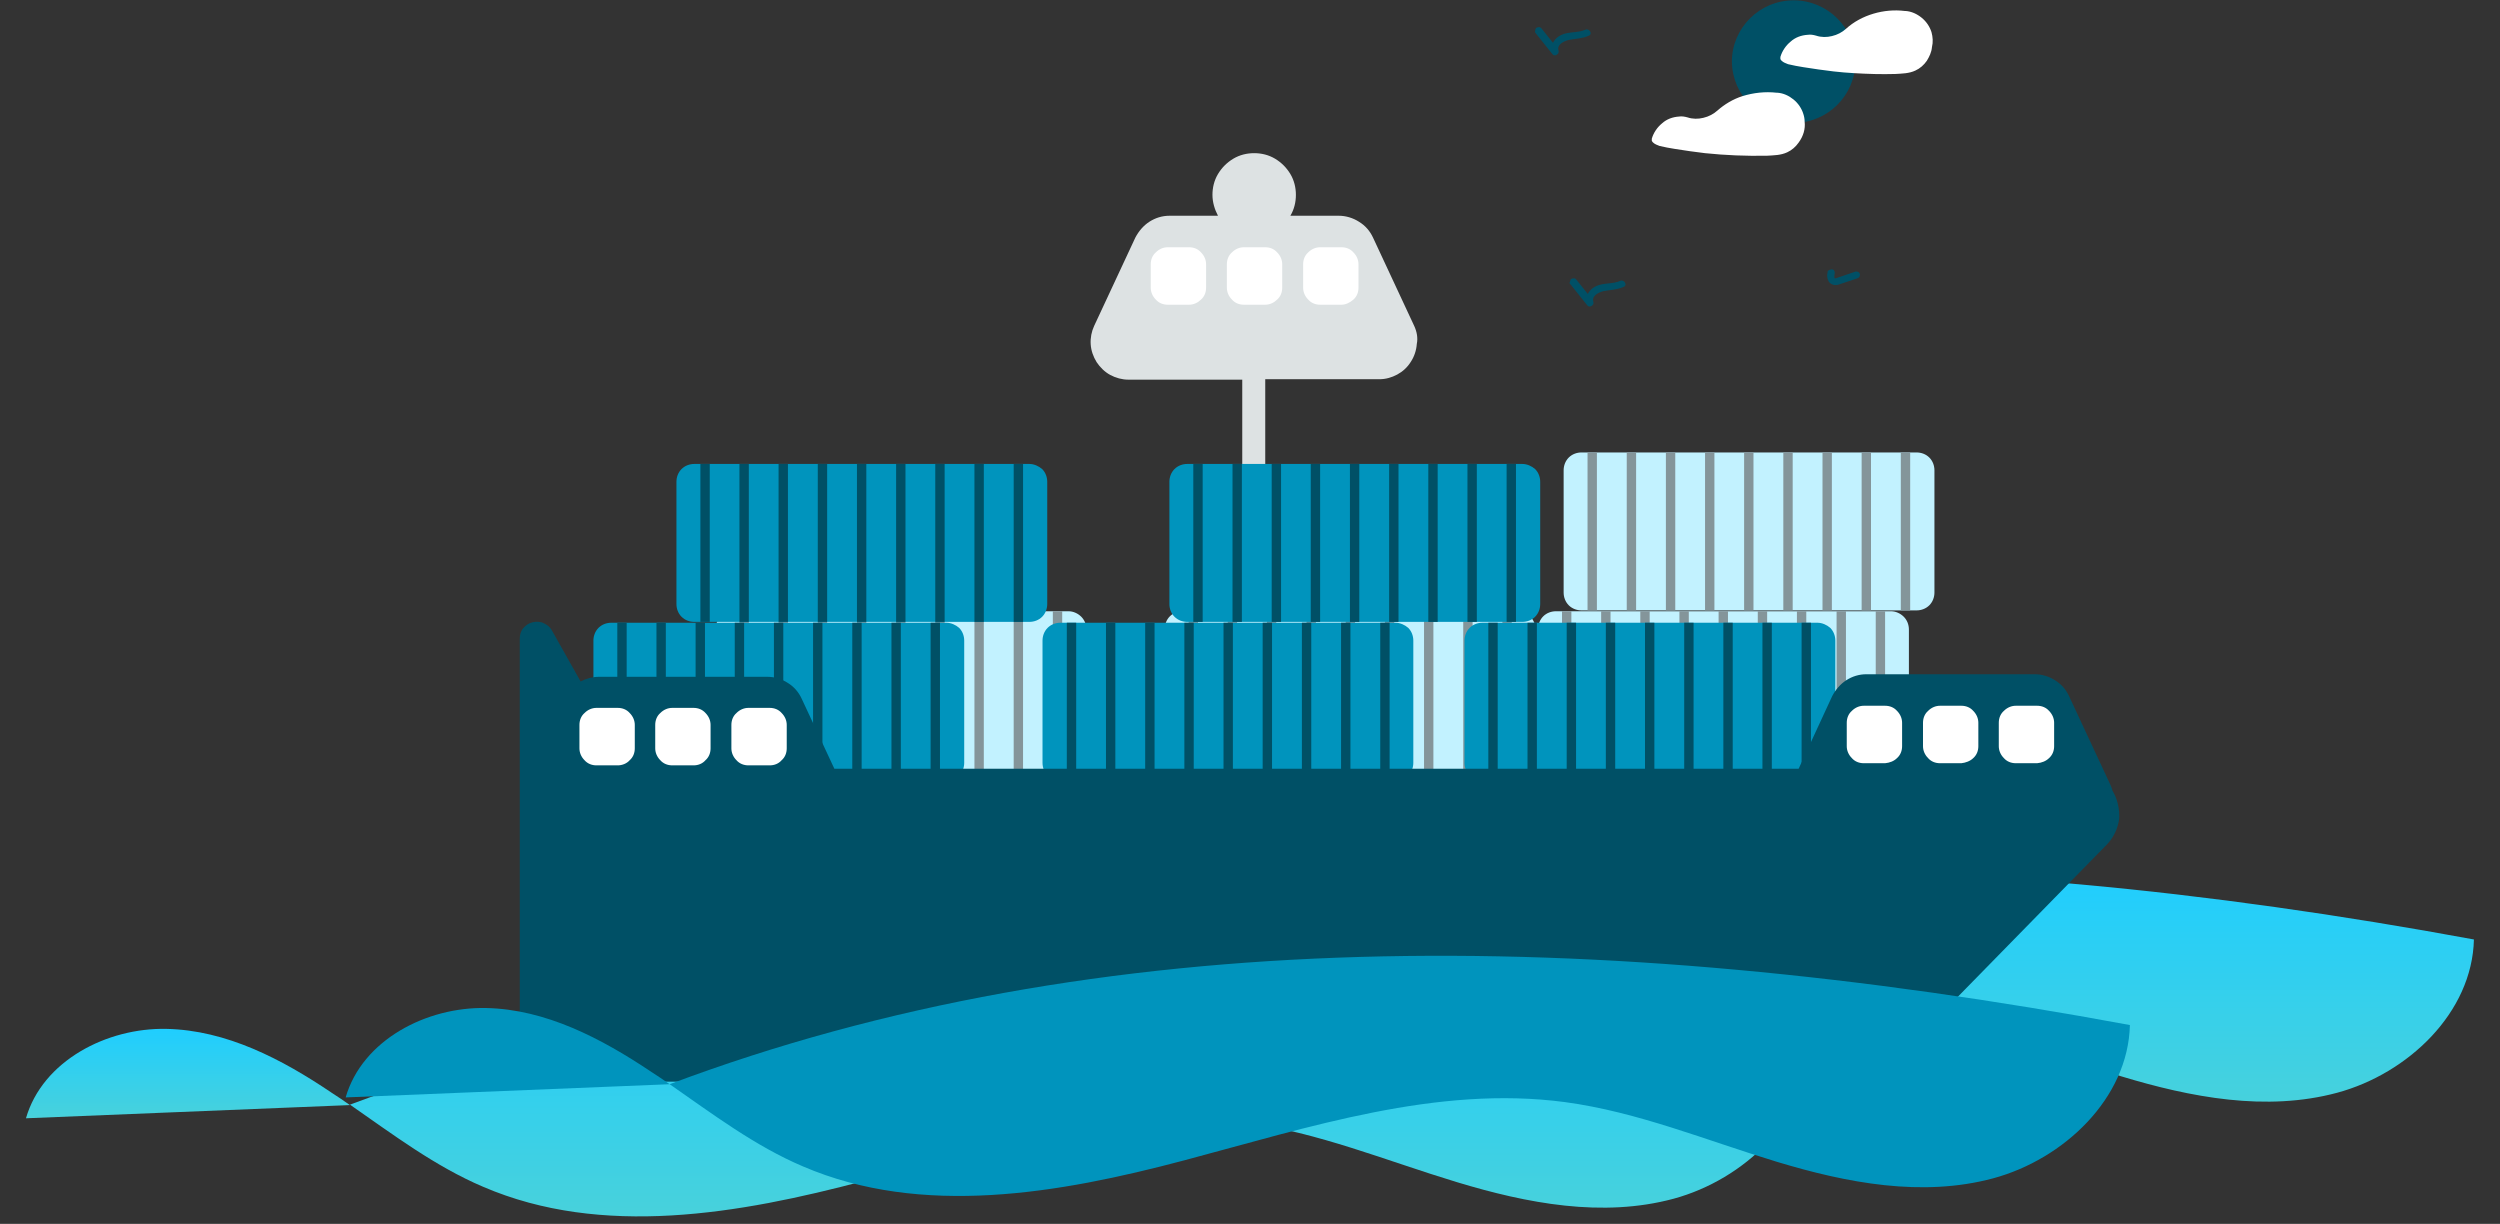 <svg width="335" height="164" viewBox="0 0 335 164" fill="none" xmlns="http://www.w3.org/2000/svg">
<rect x="0" y="0" width="335" height="164" fill="#333333" stroke="none"/>
<path d="M111.236 123.665C103.249 123.494 94.635 127.944 92.41 135.645L135.823 133.876C135.025 133.306 134.168 132.736 133.37 132.223C126.696 127.716 119.28 123.836 111.236 123.665Z" fill="#F4F5F6"/>
<path d="M135.834 133.819C141.596 137.813 147.244 142.091 153.69 144.83C169.606 151.675 187.975 148.481 204.747 144.031C221.519 139.581 238.633 133.933 255.804 136.215C265.559 137.527 274.743 141.349 284.156 144.202C293.569 147.054 303.666 148.994 313.193 146.426C322.663 143.859 331.277 135.702 331.505 125.89C259.798 112.655 193.337 112.256 135.834 133.819Z" fill="url(#paint0_linear_1264_16317)"/>
<path d="M22.304 137.87C14.317 137.698 5.703 142.148 3.479 149.85L46.891 148.081C46.093 147.511 45.237 146.94 44.438 146.426C37.764 141.92 30.348 138.041 22.304 137.87Z" fill="url(#paint1_linear_1264_16317)"/>
<path d="M46.895 148.024C52.656 152.017 58.304 156.296 64.75 159.034C80.666 165.88 99.035 162.685 115.807 158.236C132.579 153.786 149.693 148.138 166.864 150.42C176.62 151.732 185.804 155.555 195.217 158.406C204.63 161.259 214.727 163.199 224.254 160.632C233.723 158.065 242.338 149.907 242.566 140.094C170.858 126.86 104.398 126.46 46.895 148.024Z" fill="url(#paint2_linear_1264_16317)"/>
<path d="M143.185 81.907H98.288C97.661 81.907 97.033 82.135 96.577 82.591C96.12 83.048 95.893 83.675 95.893 84.303V100.675C95.893 101.303 96.12 101.93 96.577 102.386C97.033 102.843 97.661 103.071 98.288 103.071H143.185C143.812 103.071 144.44 102.843 144.896 102.386C145.352 101.93 145.58 101.303 145.58 100.675V84.36C145.58 83.732 145.352 83.105 144.896 82.648C144.44 82.192 143.812 81.907 143.185 81.907Z" fill="#C2F2FF"/>
<path d="M100.341 81.907H99.086V103.071H100.341V81.907Z" fill="#84959A"/>
<path d="M105.583 81.907H104.328V103.071H105.583V81.907Z" fill="#84959A"/>
<path d="M110.837 81.907H109.582V103.071H110.837V81.907Z" fill="#84959A"/>
<path d="M116.087 81.907H114.832V103.071H116.087V81.907Z" fill="#84959A"/>
<path d="M121.335 81.907H120.08V103.071H121.335V81.907Z" fill="#84959A"/>
<path d="M126.581 81.907H125.326V103.071H126.581V81.907Z" fill="#84959A"/>
<path d="M131.831 81.907H130.576V103.071H131.831V81.907Z" fill="#84959A"/>
<path d="M137.089 81.907H135.834V103.071H137.089V81.907Z" fill="#84959A"/>
<path d="M142.335 81.907H141.08V103.071H142.335V81.907Z" fill="#84959A"/>
<path d="M189.509 43.685L183.976 31.819C183.577 30.963 182.949 30.222 182.093 29.708C181.295 29.195 180.325 28.91 179.412 28.91H172.909C173.422 28.054 173.65 27.084 173.65 26.114C173.65 25.145 173.422 24.175 172.909 23.319C172.395 22.463 171.711 21.779 170.855 21.265C169.999 20.752 169.03 20.524 168.06 20.524C167.09 20.524 166.12 20.752 165.265 21.265C164.408 21.779 163.724 22.463 163.21 23.319C162.697 24.175 162.469 25.145 162.469 26.114C162.469 27.084 162.755 28.054 163.21 28.91H156.707C155.737 28.91 154.825 29.195 154.026 29.708C153.227 30.222 152.6 30.963 152.144 31.819L146.61 43.685C146.268 44.427 146.096 45.282 146.153 46.138C146.21 46.994 146.496 47.793 146.952 48.534C147.408 49.218 148.036 49.846 148.778 50.246C149.52 50.645 150.375 50.873 151.174 50.873H166.462V108.319H169.543V50.816H184.832C185.687 50.816 186.486 50.587 187.227 50.189C187.969 49.789 188.597 49.218 189.053 48.477C189.509 47.793 189.795 46.937 189.852 46.081C190.023 45.282 189.852 44.427 189.509 43.685Z" fill="#DDE2E3"/>
<path d="M253.397 81.907H208.501C207.874 81.907 207.246 82.135 206.79 82.591C206.333 83.048 206.105 83.675 206.105 84.303V100.675C206.105 101.303 206.333 101.93 206.79 102.386C207.246 102.843 207.874 103.071 208.501 103.071H253.397C254.025 103.071 254.653 102.843 255.108 102.386C255.565 101.93 255.793 101.303 255.793 100.675V84.36C255.793 83.732 255.565 83.105 255.108 82.648C254.653 82.192 254.025 81.907 253.397 81.907Z" fill="#C2F2FF"/>
<path d="M210.564 81.907H209.309V103.071H210.564V81.907Z" fill="#84959A"/>
<path d="M215.81 81.907H214.555V103.071H215.81V81.907Z" fill="#84959A"/>
<path d="M221.056 81.907H219.801V103.071H221.056V81.907Z" fill="#84959A"/>
<path d="M226.298 81.907H225.043V103.071H226.298V81.907Z" fill="#84959A"/>
<path d="M231.548 81.907H230.293V103.071H231.548V81.907Z" fill="#84959A"/>
<path d="M236.798 81.907H235.543V103.071H236.798V81.907Z" fill="#84959A"/>
<path d="M242.042 81.907H240.787V103.071H242.042V81.907Z" fill="#84959A"/>
<path d="M247.357 81.907H246.102V103.071H247.357V81.907Z" fill="#84959A"/>
<path d="M252.603 81.907H251.348V103.071H252.603V81.907Z" fill="#84959A"/>
<path d="M203.364 81.907H158.468C157.84 81.907 157.213 82.135 156.757 82.591C156.3 83.048 156.072 83.675 156.072 84.303V100.675C156.072 101.303 156.3 101.93 156.757 102.386C157.213 102.843 157.84 103.071 158.468 103.071H203.364C203.991 103.071 204.619 102.843 205.075 102.386C205.532 101.93 205.76 101.303 205.76 100.675V84.36C205.76 83.732 205.532 83.105 205.075 82.648C204.619 82.192 203.991 81.907 203.364 81.907Z" fill="#C2F2FF"/>
<path d="M160.532 81.907H159.277V103.071H160.532V81.907Z" fill="#84959A"/>
<path d="M165.771 81.907H164.516V103.071H165.771V81.907Z" fill="#84959A"/>
<path d="M171.021 81.907H169.766V103.071H171.021V81.907Z" fill="#84959A"/>
<path d="M176.331 81.907H175.076V103.071H176.331V81.907Z" fill="#84959A"/>
<path d="M181.581 81.907H180.326V103.071H181.581V81.907Z" fill="#84959A"/>
<path d="M186.831 81.907H185.576V103.071H186.831V81.907Z" fill="#84959A"/>
<path d="M192.075 81.907H190.82V103.071H192.075V81.907Z" fill="#84959A"/>
<path d="M197.329 81.907H196.074V103.071H197.329V81.907Z" fill="#84959A"/>
<path d="M202.575 81.907H201.32V103.071H202.575V81.907Z" fill="#84959A"/>
<path d="M256.819 60.628H211.923C211.296 60.628 210.668 60.856 210.212 61.312C209.756 61.769 209.527 62.396 209.527 63.024V79.396C209.527 80.024 209.756 80.651 210.212 81.108C210.668 81.564 211.296 81.793 211.923 81.793H256.819C257.447 81.793 258.074 81.564 258.531 81.108C258.987 80.651 259.215 80.024 259.215 79.396V63.024C259.215 62.396 258.987 61.769 258.531 61.312C258.074 60.856 257.447 60.628 256.819 60.628Z" fill="#C2F2FF"/>
<path d="M213.985 60.628H212.73V81.793H213.985V60.628Z" fill="#84959A"/>
<path d="M219.239 60.628H217.984V81.793H219.239V60.628Z" fill="#84959A"/>
<path d="M224.485 60.628H223.23V81.793H224.485V60.628Z" fill="#84959A"/>
<path d="M229.732 60.628H228.477V81.793H229.732V60.628Z" fill="#84959A"/>
<path d="M234.966 60.628H233.711V81.793H234.966V60.628Z" fill="#84959A"/>
<path d="M240.22 60.628H238.965V81.793H240.22V60.628Z" fill="#84959A"/>
<path d="M245.47 60.628H244.215V81.793H245.47V60.628Z" fill="#84959A"/>
<path d="M250.714 60.628H249.459V81.793H250.714V60.628Z" fill="#84959A"/>
<path d="M255.964 60.628H254.709V81.793H255.964V60.628Z" fill="#84959A"/>
<path d="M243.538 83.447H198.642C198.015 83.447 197.387 83.675 196.931 84.131C196.474 84.588 196.246 85.215 196.246 85.843V102.215C196.246 102.843 196.474 103.47 196.931 103.927C197.387 104.383 198.015 104.611 198.642 104.611H243.538C244.166 104.611 244.793 104.383 245.25 103.927C245.706 103.47 245.934 102.843 245.934 102.215V85.843C245.934 85.215 245.706 84.588 245.25 84.131C244.793 83.732 244.166 83.447 243.538 83.447Z" fill="#0094BD"/>
<path d="M200.691 83.447H199.436V104.611H200.691V83.447Z" fill="#005066"/>
<path d="M205.941 83.447H204.686V104.611H205.941V83.447Z" fill="#005066"/>
<path d="M211.191 83.447H209.936V104.611H211.191V83.447Z" fill="#005066"/>
<path d="M216.437 83.447H215.182V104.611H216.437V83.447Z" fill="#005066"/>
<path d="M221.685 83.447H220.43V104.611H221.685V83.447Z" fill="#005066"/>
<path d="M226.939 83.447H225.684V104.611H226.939V83.447Z" fill="#005066"/>
<path d="M232.185 83.447H230.93V104.611H232.185V83.447Z" fill="#005066"/>
<path d="M237.423 83.447H236.168V104.611H237.423V83.447Z" fill="#005066"/>
<path d="M242.669 83.447H241.414V104.611H242.669V83.447Z" fill="#005066"/>
<path d="M186.989 83.447H142.093C141.466 83.447 140.838 83.675 140.382 84.131C139.926 84.588 139.697 85.215 139.697 85.843V102.215C139.697 102.843 139.926 103.47 140.382 103.927C140.838 104.383 141.466 104.611 142.093 104.611H186.989C187.617 104.611 188.244 104.383 188.701 103.927C189.157 103.47 189.385 102.843 189.385 102.215V85.843C189.385 85.215 189.157 84.588 188.701 84.131C188.244 83.732 187.617 83.447 186.989 83.447Z" fill="#0094BD"/>
<path d="M144.208 83.447H142.953V104.611H144.208V83.447Z" fill="#005066"/>
<path d="M149.456 83.447H148.201V104.611H149.456V83.447Z" fill="#005066"/>
<path d="M154.71 83.447H153.455V104.611H154.71V83.447Z" fill="#005066"/>
<path d="M159.96 83.447H158.705V104.611H159.96V83.447Z" fill="#005066"/>
<path d="M165.206 83.447H163.951V104.611H165.206V83.447Z" fill="#005066"/>
<path d="M170.452 83.447H169.197V104.611H170.452V83.447Z" fill="#005066"/>
<path d="M175.708 83.447H174.453V104.611H175.708V83.447Z" fill="#005066"/>
<path d="M180.958 83.447H179.703V104.611H180.958V83.447Z" fill="#005066"/>
<path d="M186.208 83.447H184.953V104.611H186.208V83.447Z" fill="#005066"/>
<path d="M203.991 62.169H159.095C158.468 62.169 157.84 62.397 157.384 62.853C156.928 63.309 156.699 63.937 156.699 64.564V80.937C156.699 81.564 156.928 82.192 157.384 82.648C157.84 83.105 158.468 83.333 159.095 83.333H203.991C204.619 83.333 205.246 83.105 205.703 82.648C206.159 82.192 206.387 81.564 206.387 80.937V64.564C206.387 63.937 206.159 63.309 205.703 62.853C205.246 62.454 204.619 62.169 203.991 62.169Z" fill="#0094BD"/>
<path d="M161.157 62.169H159.902V83.333H161.157V62.169Z" fill="#005066"/>
<path d="M166.411 62.169H165.156V83.333H166.411V62.169Z" fill="#005066"/>
<path d="M171.661 62.169H170.406V83.333H171.661V62.169Z" fill="#005066"/>
<path d="M176.896 62.169H175.641V83.333H176.896V62.169Z" fill="#005066"/>
<path d="M182.146 62.169H180.891V83.333H182.146V62.169Z" fill="#005066"/>
<path d="M187.4 62.169H186.145V83.333H187.4V62.169Z" fill="#005066"/>
<path d="M192.648 62.169H191.393V83.333H192.648V62.169Z" fill="#005066"/>
<path d="M197.894 62.169H196.639V83.333H197.894V62.169Z" fill="#005066"/>
<path d="M203.14 62.169H201.885V83.333H203.14V62.169Z" fill="#005066"/>
<path d="M126.81 83.447H81.913C81.286 83.447 80.658 83.675 80.203 84.131C79.746 84.588 79.518 85.215 79.518 85.843V102.215C79.518 102.843 79.746 103.47 80.203 103.927C80.658 104.383 81.286 104.611 81.913 104.611H126.81C127.437 104.611 128.065 104.383 128.521 103.927C128.977 103.47 129.205 102.843 129.205 102.215V85.843C129.205 85.215 128.977 84.588 128.521 84.131C128.065 83.732 127.437 83.447 126.81 83.447Z" fill="#0094BD"/>
<path d="M83.974 83.447H82.719V104.611H83.974V83.447Z" fill="#005066"/>
<path d="M89.22 83.447H87.965V104.611H89.22V83.447Z" fill="#005066"/>
<path d="M94.466 83.447H93.211V104.611H94.466V83.447Z" fill="#005066"/>
<path d="M99.712 83.447H98.457V104.611H99.712V83.447Z" fill="#005066"/>
<path d="M104.962 83.447H103.707V104.611H104.962V83.447Z" fill="#005066"/>
<path d="M110.206 83.447H108.951V104.611H110.206V83.447Z" fill="#005066"/>
<path d="M115.46 83.447H114.205V104.611H115.46V83.447Z" fill="#005066"/>
<path d="M120.71 83.447H119.455V104.611H120.71V83.447Z" fill="#005066"/>
<path d="M125.956 83.447H124.701V104.611H125.956V83.447Z" fill="#005066"/>
<path d="M137.935 62.169H93.038C92.411 62.169 91.783 62.397 91.327 62.853C90.87 63.309 90.643 63.937 90.643 64.564V80.937C90.643 81.564 90.87 82.192 91.327 82.648C91.783 83.105 92.411 83.333 93.038 83.333H137.935C138.562 83.333 139.19 83.105 139.646 82.648C140.102 82.192 140.33 81.564 140.33 80.937V64.564C140.33 63.937 140.102 63.309 139.646 62.853C139.19 62.454 138.562 62.169 137.935 62.169Z" fill="#0094BD"/>
<path d="M95.107 62.169H93.852V83.333H95.107V62.169Z" fill="#005066"/>
<path d="M100.341 62.169H99.086V83.333H100.341V62.169Z" fill="#005066"/>
<path d="M105.583 62.169H104.328V83.333H105.583V62.169Z" fill="#005066"/>
<path d="M110.837 62.169H109.582V83.333H110.837V62.169Z" fill="#005066"/>
<path d="M116.087 62.169H114.832V83.333H116.087V62.169Z" fill="#005066"/>
<path d="M121.335 62.169H120.08V83.333H121.335V62.169Z" fill="#005066"/>
<path d="M126.581 62.169H125.326V83.333H126.581V62.169Z" fill="#005066"/>
<path d="M131.831 62.169H130.576V83.333H131.831V62.169Z" fill="#005066"/>
<path d="M137.089 62.169H135.834V83.333H137.089V62.169Z" fill="#005066"/>
<path d="M283.061 105.923C283.004 105.638 282.89 105.41 282.776 105.125L277.242 93.259C276.843 92.403 276.215 91.662 275.36 91.148C274.561 90.635 273.591 90.349 272.679 90.349H250.088C249.118 90.349 248.206 90.635 247.407 91.148C246.608 91.662 245.98 92.403 245.524 93.259L241.017 103.014H111.806L107.413 93.601C107.014 92.745 106.387 92.004 105.531 91.49C104.732 90.977 103.763 90.692 102.849 90.692H80.259C79.403 90.692 78.548 90.92 77.806 91.319L73.984 84.531C73.755 84.074 73.356 83.732 72.843 83.504C72.387 83.276 71.816 83.276 71.359 83.389C70.846 83.504 70.447 83.789 70.104 84.189C69.763 84.588 69.648 85.101 69.648 85.615V138.896C69.648 139.695 69.82 140.494 70.104 141.235C70.39 141.977 70.846 142.661 71.416 143.175C71.987 143.745 72.671 144.202 73.356 144.487C74.098 144.773 74.897 144.944 75.695 144.944H248.662C249.461 144.944 250.259 144.773 251 144.487C251.742 144.202 252.427 143.689 252.997 143.118L282.263 113.226C283.232 112.255 283.803 111 283.974 109.688C284.031 108.376 283.745 107.064 283.061 105.923Z" fill="#005066"/>
<path d="M252.599 102.272H249.747C249.119 102.272 248.549 102.044 248.15 101.588C247.693 101.131 247.465 100.561 247.465 99.99V96.853C247.465 96.225 247.693 95.655 248.15 95.255C248.606 94.799 249.176 94.571 249.747 94.571H252.599C253.227 94.571 253.797 94.799 254.196 95.255C254.653 95.712 254.881 96.282 254.881 96.853V99.99C254.881 100.618 254.653 101.188 254.196 101.588C253.797 101.987 253.227 102.215 252.599 102.272Z" fill="white"/>
<path d="M262.816 102.272H259.964C259.336 102.272 258.765 102.044 258.367 101.588C257.91 101.131 257.682 100.561 257.682 99.99V96.853C257.682 96.225 257.91 95.655 258.367 95.255C258.822 94.799 259.393 94.571 259.964 94.571H262.816C263.444 94.571 264.014 94.799 264.413 95.255C264.87 95.712 265.098 96.282 265.098 96.853V99.99C265.098 100.618 264.87 101.188 264.413 101.588C264.014 101.987 263.387 102.215 262.816 102.272Z" fill="white"/>
<path d="M272.972 102.272H270.12C269.492 102.272 268.922 102.044 268.522 101.588C268.066 101.131 267.838 100.561 267.838 99.99V96.853C267.838 96.225 268.066 95.655 268.522 95.255C268.979 94.799 269.549 94.571 270.12 94.571H272.972C273.599 94.571 274.17 94.799 274.569 95.255C275.025 95.712 275.254 96.282 275.254 96.853V99.99C275.254 100.618 275.025 101.188 274.569 101.588C274.17 101.987 273.599 102.215 272.972 102.272Z" fill="white"/>
<path d="M159.333 40.833H156.482C155.854 40.833 155.283 40.604 154.884 40.148C154.428 39.692 154.199 39.121 154.199 38.55V35.413C154.199 34.785 154.428 34.215 154.884 33.816C155.34 33.359 155.911 33.132 156.482 33.132H159.333C159.961 33.132 160.531 33.359 160.931 33.816C161.387 34.272 161.616 34.842 161.616 35.413V38.55C161.616 39.178 161.387 39.749 160.931 40.148C160.531 40.547 159.961 40.833 159.333 40.833Z" fill="white"/>
<path d="M169.535 40.833H166.683C166.055 40.833 165.485 40.604 165.085 40.148C164.629 39.692 164.4 39.121 164.4 38.55V35.413C164.4 34.785 164.629 34.215 165.085 33.816C165.542 33.359 166.112 33.132 166.683 33.132H169.535C170.162 33.132 170.733 33.359 171.132 33.816C171.589 34.272 171.817 34.842 171.817 35.413V38.55C171.817 39.178 171.589 39.749 171.132 40.148C170.733 40.547 170.162 40.833 169.535 40.833Z" fill="white"/>
<path d="M179.755 40.833H176.903C176.275 40.833 175.705 40.604 175.305 40.148C174.849 39.692 174.621 39.121 174.621 38.55V35.413C174.621 34.785 174.849 34.215 175.305 33.816C175.762 33.359 176.332 33.132 176.903 33.132H179.755C180.382 33.132 180.953 33.359 181.352 33.816C181.809 34.272 182.037 34.842 182.037 35.413V38.55C182.037 39.178 181.809 39.749 181.352 40.148C180.896 40.547 180.325 40.833 179.755 40.833Z" fill="white"/>
<path d="M82.779 102.558H79.927C79.299 102.558 78.729 102.329 78.329 101.873C77.873 101.417 77.644 100.846 77.644 100.276V97.138C77.644 96.511 77.873 95.94 78.329 95.541C78.786 95.085 79.356 94.856 79.927 94.856H82.779C83.406 94.856 83.977 95.085 84.376 95.541C84.833 95.997 85.061 96.568 85.061 97.138V100.276C85.061 100.903 84.833 101.474 84.376 101.873C83.977 102.329 83.35 102.558 82.779 102.558Z" fill="white"/>
<path d="M92.935 102.558H90.082C89.455 102.558 88.885 102.329 88.485 101.873C88.029 101.417 87.801 100.846 87.801 100.276V97.138C87.801 96.511 88.029 95.94 88.485 95.541C88.942 95.085 89.512 94.856 90.082 94.856H92.935C93.562 94.856 94.133 95.085 94.532 95.541C94.988 95.997 95.217 96.568 95.217 97.138V100.276C95.217 100.903 94.988 101.474 94.532 101.873C94.133 102.329 93.562 102.558 92.935 102.558Z" fill="white"/>
<path d="M103.14 102.558H100.288C99.66 102.558 99.09 102.329 98.69 101.873C98.234 101.417 98.006 100.846 98.006 100.276V97.138C98.006 96.511 98.234 95.94 98.69 95.541C99.147 95.085 99.718 94.856 100.288 94.856H103.14C103.768 94.856 104.338 95.085 104.737 95.541C105.193 95.997 105.422 96.568 105.422 97.138V100.276C105.422 100.903 105.193 101.474 104.737 101.873C104.338 102.329 103.768 102.558 103.14 102.558Z" fill="white"/>
<path d="M65.144 135.074C57.157 134.903 48.543 139.353 46.318 147.054L89.731 145.286C88.933 144.716 88.077 144.145 87.278 143.632C80.546 139.125 73.13 135.246 65.144 135.074Z" fill="#0094BD"/>
<path d="M89.734 145.286C95.496 149.279 101.144 153.558 107.59 156.296C123.507 163.141 141.876 159.947 158.648 155.497C175.419 151.048 192.533 145.4 209.705 147.682C219.459 148.994 228.644 152.816 238.057 155.668C247.47 158.521 257.567 160.461 267.094 157.893C276.564 155.326 285.178 147.169 285.406 137.356C213.698 124.064 147.238 123.665 89.734 145.286Z" fill="#0094BD"/>
<path d="M240.346 16.474C244.91 16.474 248.618 12.766 248.618 8.259C248.618 3.752 244.91 0.044 240.346 0.044C235.782 0.044 232.074 3.752 232.074 8.259C232.131 12.766 235.782 16.474 240.346 16.474Z" fill="#005066"/>
<path d="M258.824 4.323C258.596 3.581 258.139 2.897 257.512 2.383C256.884 1.87 256.143 1.528 255.344 1.47H255.23C252.491 1.128 249.411 1.984 247.357 3.866C246.844 4.323 246.216 4.665 245.475 4.836C244.79 5.007 244.049 5.007 243.364 4.779C242.965 4.665 242.623 4.608 242.223 4.665C241.368 4.722 240.569 5.007 239.941 5.578C239.314 6.091 238.801 6.833 238.572 7.632V7.917C238.629 8.031 238.686 8.088 238.744 8.145C238.972 8.373 239.314 8.487 239.599 8.601C240.284 8.773 240.968 8.887 241.653 9.001C243.022 9.229 244.334 9.4 245.703 9.571C246.616 9.685 247.529 9.742 248.384 9.799C250.267 9.913 252.15 9.97 253.975 9.913C254.887 9.856 255.801 9.856 256.656 9.457C257.284 9.172 257.797 8.715 258.196 8.145C258.539 7.575 258.824 7.004 258.881 6.319C259.052 5.635 258.995 4.95 258.824 4.323Z" fill="white"/>
<path d="M241.821 16.303C241.821 15.96 241.764 15.618 241.65 15.276C241.423 14.534 240.966 13.85 240.338 13.336C239.711 12.823 238.969 12.48 238.171 12.423H238.056C236.516 12.252 234.976 12.423 233.493 12.88C232.238 13.279 231.096 13.964 230.127 14.819C229.614 15.276 228.986 15.618 228.245 15.789C227.56 15.96 226.818 15.96 226.134 15.732C225.735 15.618 225.335 15.561 224.993 15.618C224.137 15.675 223.338 15.96 222.711 16.531C222.083 17.044 221.57 17.786 221.342 18.584V18.87C221.399 18.984 221.456 19.041 221.513 19.098C221.741 19.326 222.083 19.44 222.369 19.554C223.053 19.725 223.738 19.84 224.423 19.953C225.792 20.182 227.104 20.353 228.472 20.524C231.211 20.809 234.006 20.923 236.801 20.866C237.714 20.809 238.627 20.809 239.483 20.41C240.11 20.125 240.623 19.668 241.023 19.098C241.65 18.242 241.936 17.272 241.821 16.303Z" fill="white"/>
<path d="M244.897 36.497C244.783 36.954 244.84 37.353 245.068 37.752C245.182 37.923 245.411 38.094 245.638 38.152C245.867 38.209 246.095 38.209 246.323 38.152L248.89 37.296C249.004 37.239 249.119 37.182 249.176 37.068C249.233 36.954 249.233 36.84 249.233 36.725C249.176 36.611 249.119 36.497 249.004 36.44C248.89 36.383 248.776 36.383 248.662 36.383L246.494 37.125C246.323 37.182 246.152 37.239 245.981 37.296H245.924C245.867 37.296 245.867 37.296 245.924 37.296H245.867L245.809 37.239C245.809 37.296 245.809 37.182 245.809 37.125C245.809 36.954 245.809 36.725 245.867 36.554C245.867 36.44 245.809 36.326 245.752 36.212C245.638 36.098 245.525 36.098 245.411 36.098C245.296 36.098 245.182 36.155 245.068 36.212C244.954 36.269 244.897 36.326 244.897 36.497Z" fill="#005066"/>
<path d="M210.44 38.094L212.721 40.947C213.007 41.289 213.635 40.89 213.52 40.49C213.235 39.635 214.205 39.178 214.89 39.007C215.802 38.836 216.715 38.836 217.571 38.437C218.141 38.209 217.628 37.41 217.114 37.638C216.087 38.094 214.947 37.866 213.919 38.323C213.007 38.722 212.322 39.692 212.664 40.719L213.463 40.262L211.182 37.41C211.067 37.296 210.953 37.296 210.839 37.296C210.725 37.296 210.611 37.353 210.497 37.41C210.44 37.524 210.383 37.638 210.383 37.752C210.268 37.866 210.325 38.037 210.44 38.094Z" fill="#005066"/>
<path d="M205.77 4.436L208.052 7.289C208.337 7.631 208.964 7.232 208.85 6.832C208.566 5.977 209.535 5.52 210.219 5.349C211.133 5.178 212.045 5.178 212.901 4.779C213.471 4.551 212.958 3.752 212.445 3.98C211.418 4.436 210.277 4.208 209.25 4.665C208.337 5.064 207.652 6.034 207.995 7.061L208.794 6.604L206.512 3.752C206.397 3.638 206.283 3.638 206.17 3.638C206.056 3.638 205.941 3.695 205.827 3.752C205.77 3.866 205.713 3.98 205.713 4.094C205.656 4.265 205.713 4.379 205.77 4.436Z" fill="#005066"/>
<defs>
<linearGradient id="paint0_linear_1264_16317" x1="233.67" y1="148.793" x2="233.67" y2="116.651" gradientUnits="userSpaceOnUse">
<stop stop-color="#48D1DB"/>
<stop offset="0" stop-color="#48D1DB"/>
<stop offset="1" stop-color="#1FCEFF"/>
</linearGradient>
<linearGradient id="paint1_linear_1264_16317" x1="25.185" y1="149.85" x2="25.185" y2="137.865" gradientUnits="userSpaceOnUse">
<stop stop-color="#48D1DB"/>
<stop offset="0" stop-color="#48D1DB"/>
<stop offset="1" stop-color="#1FCEFF"/>
</linearGradient>
<linearGradient id="paint2_linear_1264_16317" x1="144.73" y1="162.997" x2="144.73" y2="130.856" gradientUnits="userSpaceOnUse">
<stop stop-color="#48D1DB"/>
<stop offset="0" stop-color="#48D1DB"/>
<stop offset="1" stop-color="#1FCEFF"/>
</linearGradient>
</defs>
</svg>
